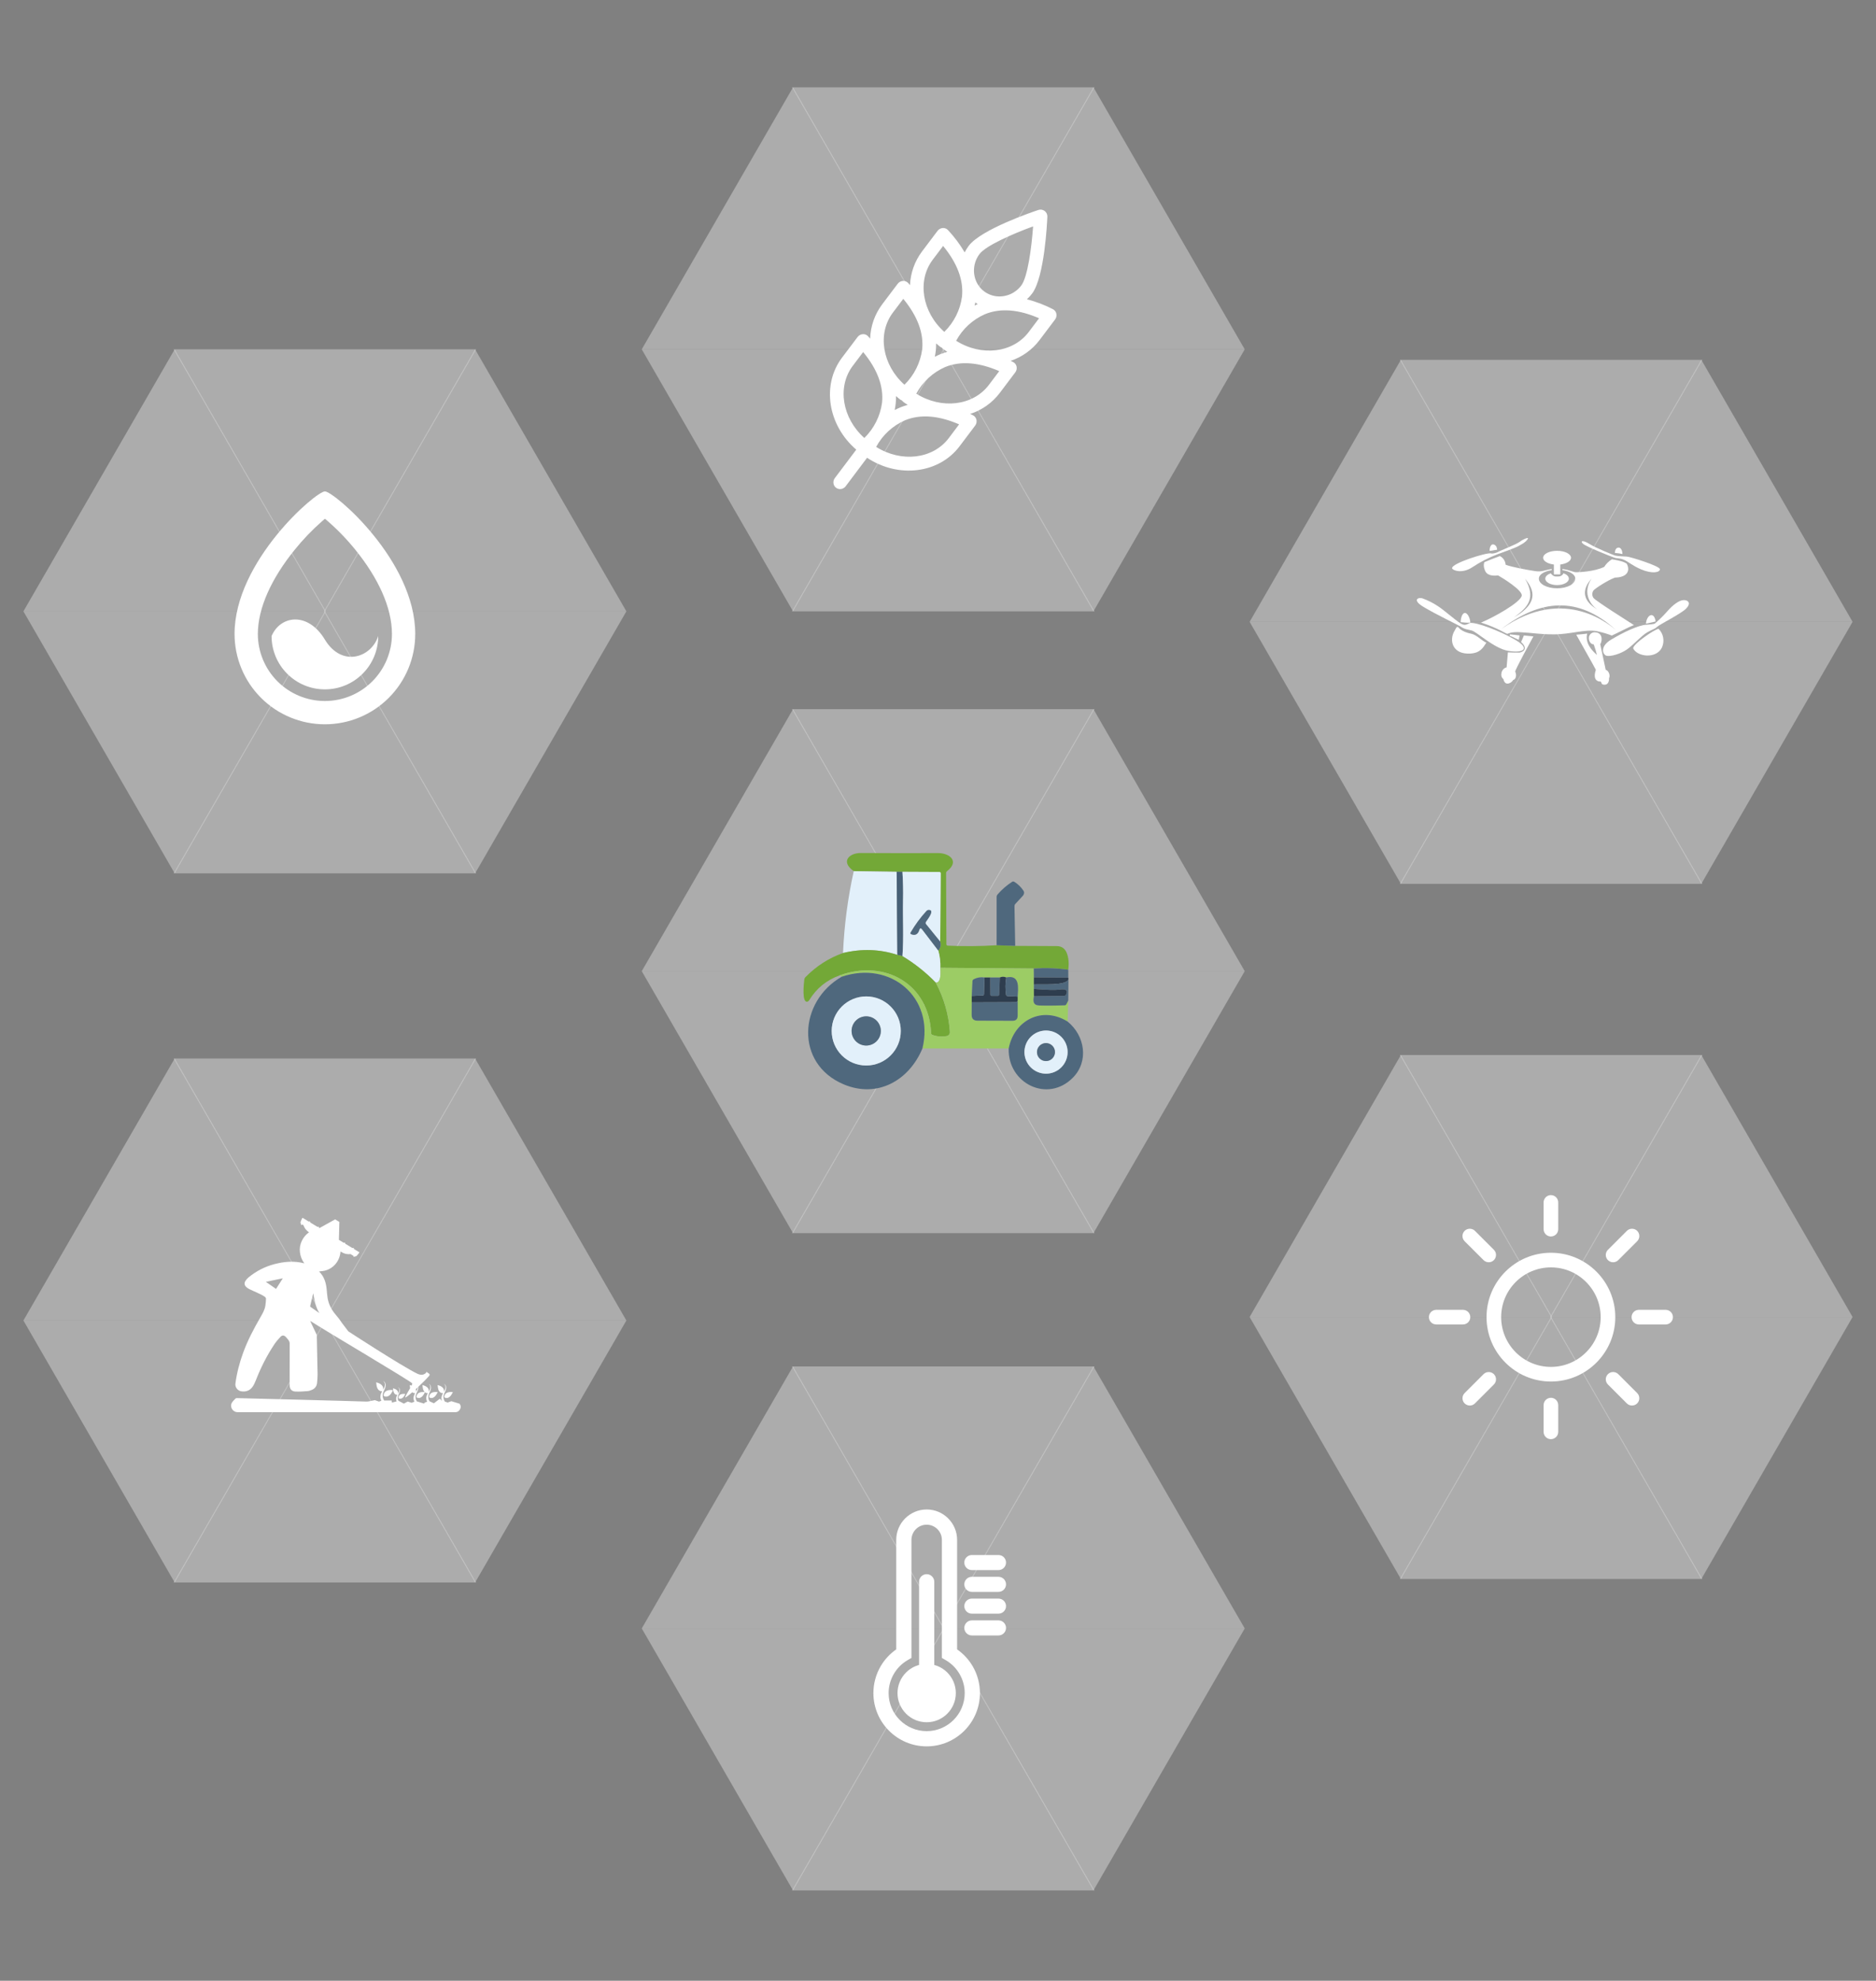 <svg width="537" height="567" viewBox="0 0 537 567" fill="none" xmlns="http://www.w3.org/2000/svg">
    <rect x="0" y="0" width="537" height="567" fill="#808080" stroke="none"/>
    <path d="M270 100L226.699 25L313.301 25L270 100Z" fill="#D9D9D9" fill-opacity="0.5" />
    <path d="M227 25L270.301 100H183.699L227 25Z" fill="#D9D9D9" fill-opacity="0.5" />
    <path d="M313 25L356.301 100H269.699L313 25Z" fill="#D9D9D9" fill-opacity="0.5" />
    <path d="M270 100L313.301 175H226.699L270 100Z" fill="#D9D9D9" fill-opacity="0.5" />
    <path d="M227 175L183.699 100L270.301 100L227 175Z" fill="#D9D9D9" fill-opacity="0.5" />
    <path d="M313 175L269.699 100L356.301 100L313 175Z" fill="#D9D9D9" fill-opacity="0.5" />
    <path
        d="M279.509 120.182C279.568 120.469 279.564 120.765 279.499 121.05C279.434 121.336 279.309 121.604 279.132 121.838L274.683 127.735C268.754 135.616 257.119 136.957 248.197 131.041L242.078 139.186C241.869 139.466 241.591 139.687 241.271 139.828C240.951 139.969 240.599 140.024 240.252 139.988C239.913 139.952 239.59 139.825 239.318 139.62C239.046 139.415 238.834 139.14 238.706 138.824C238.577 138.499 238.534 138.146 238.581 137.8C238.629 137.453 238.766 137.125 238.978 136.847L245.105 128.714C237.001 121.772 235.105 110.243 241.025 102.379L245.474 96.482C245.648 96.247 245.87 96.053 246.125 95.911C246.38 95.769 246.662 95.683 246.953 95.658C247.236 95.635 247.521 95.677 247.786 95.779C248.05 95.882 248.289 96.043 248.482 96.251C248.693 96.482 248.873 96.712 249.074 96.942C249.186 93.401 250.384 89.98 252.505 87.141L256.954 81.243C257.128 81.009 257.349 80.814 257.603 80.671C257.858 80.529 258.139 80.442 258.43 80.417C258.713 80.394 258.997 80.436 259.262 80.538C259.527 80.641 259.765 80.801 259.959 81.009C260.15 81.21 260.305 81.415 260.486 81.62C260.632 78.141 261.826 74.787 263.913 71.999L268.362 66.095C268.536 65.861 268.758 65.666 269.013 65.525C269.268 65.383 269.55 65.297 269.841 65.273C270.122 65.251 270.405 65.293 270.669 65.395C270.932 65.498 271.168 65.658 271.361 65.865C273.183 67.809 274.785 69.949 276.137 72.245C276.468 71.592 276.853 70.968 277.287 70.379C280.849 65.644 295.627 60.632 297.303 60.08C297.595 59.994 297.904 59.977 298.204 60.031C298.504 60.086 298.787 60.21 299.031 60.393C299.274 60.577 299.471 60.815 299.606 61.089C299.74 61.362 299.809 61.664 299.806 61.969C299.736 63.724 298.993 79.315 295.432 84.041C294.988 84.626 294.492 85.171 293.952 85.669C296.532 86.339 299.03 87.291 301.402 88.509C301.652 88.638 301.871 88.822 302.041 89.047C302.211 89.272 302.328 89.532 302.384 89.808C302.443 90.094 302.439 90.389 302.374 90.674C302.309 90.958 302.184 91.225 302.008 91.458L297.564 97.355C295.463 100.126 292.574 102.198 289.276 103.3C289.527 103.42 289.763 103.518 290.015 103.641C290.266 103.771 290.484 103.955 290.654 104.181C290.825 104.407 290.942 104.668 290.997 104.945C291.055 105.231 291.05 105.526 290.985 105.811C290.919 106.096 290.793 106.363 290.616 106.595L286.172 112.493C284.028 115.314 281.069 117.409 277.695 118.492C277.975 118.628 278.246 118.733 278.527 118.878C278.779 119.008 278.998 119.194 279.168 119.421C279.338 119.648 279.455 119.91 279.51 120.188L279.509 120.182ZM269.578 99.494C269.402 99.435 269.236 99.351 269.085 99.244C268.694 98.942 268.333 98.621 267.957 98.31C267.966 98.995 267.937 99.68 267.872 100.362C267.805 100.956 267.709 101.546 267.586 102.132C268.108 101.862 268.639 101.606 269.216 101.375C269.853 101.122 270.502 100.903 271.162 100.719C270.762 100.453 270.35 100.187 269.953 99.891C269.809 99.777 269.682 99.641 269.578 99.489L269.578 99.494ZM279.871 87.043C279.756 86.962 279.63 86.902 279.52 86.825C279.409 86.747 279.301 86.654 279.192 86.573C279.128 86.875 279.047 87.165 278.974 87.467L279.862 87.049L279.871 87.043ZM258.551 115.03C258.407 114.915 258.28 114.78 258.175 114.628C258 114.57 257.834 114.485 257.684 114.377C257.262 114.056 256.876 113.722 256.482 113.384C256.502 114.723 256.374 116.06 256.101 117.372C257.286 116.748 258.536 116.257 259.829 115.907C259.402 115.626 258.97 115.346 258.55 115.033L258.551 115.03ZM244.115 104.706C239.555 110.755 241.089 119.735 247.415 125.373C250.18 122.668 251.963 119.118 252.482 115.286C252.968 110.589 251.153 105.714 247.079 100.778L244.122 104.701L244.115 104.706ZM255.602 89.466C251.037 95.516 252.573 104.5 258.897 110.134C261.661 107.432 263.444 103.885 263.964 100.055C264.455 95.359 262.635 90.484 258.562 85.543L255.602 89.466ZM269.963 70.405L267.005 74.327C262.439 80.382 263.979 89.361 270.304 95.004C273.07 92.298 274.854 88.747 275.372 84.912C275.852 80.226 274.037 75.35 269.963 70.405H269.963ZM295.728 64.801C289.885 66.933 282.199 70.318 280.398 72.707C279.581 73.777 279.055 75.04 278.87 76.374C278.686 77.707 278.849 79.066 279.344 80.317C279.835 81.541 280.651 82.607 281.704 83.401C282.757 84.195 284.007 84.686 285.318 84.822C286.658 84.953 288.01 84.736 289.241 84.191C290.473 83.646 291.542 82.792 292.346 81.712C294.153 79.319 295.281 70.997 295.722 64.796L295.728 64.801ZM297.433 91.102C291.544 88.544 286.347 88.147 281.958 89.933C278.43 91.478 275.52 94.159 273.691 97.548C280.859 102.077 289.918 101.079 294.478 95.025L297.438 91.093L297.433 91.102ZM286.036 106.241C280.138 103.678 274.94 103.281 270.551 105.067C267.021 106.615 264.111 109.299 262.283 112.692C269.456 117.217 278.512 116.218 283.076 110.163L286.036 106.231V106.241ZM274.544 121.476C268.654 118.917 263.457 118.516 259.068 120.302C255.537 121.849 252.625 124.533 250.797 127.926C257.97 132.457 267.024 131.458 271.589 125.404L274.548 121.472L274.544 121.476Z"
        fill="white" />
    <path d="M270 278L226.699 203H313.301L270 278Z" fill="#D9D9D9" fill-opacity="0.5" />
    <path d="M227 203L270.301 278H183.699L227 203Z" fill="#D9D9D9" fill-opacity="0.5" />
    <path d="M313 203L356.301 278H269.699L313 203Z" fill="#D9D9D9" fill-opacity="0.5" />
    <path d="M270 278L313.301 353H226.699L270 278Z" fill="#D9D9D9" fill-opacity="0.5" />
    <path d="M227 353L183.699 278H270.301L227 353Z" fill="#D9D9D9" fill-opacity="0.5" />
    <path d="M313 353L269.699 278H356.301L313 353Z" fill="#D9D9D9" fill-opacity="0.5" />
    <path d="M444 377L400.699 302H487.301L444 377Z" fill="#D9D9D9" fill-opacity="0.5" />
    <path d="M401 302L444.301 377H357.699L401 302Z" fill="#D9D9D9" fill-opacity="0.5" />
    <path d="M487 302L530.301 377H443.699L487 302Z" fill="#D9D9D9" fill-opacity="0.5" />
    <path d="M444 377L487.301 452H400.699L444 377Z" fill="#D9D9D9" fill-opacity="0.5" />
    <path d="M401 452L357.699 377H444.301L401 452Z" fill="#D9D9D9" fill-opacity="0.5" />
    <path d="M487 452L443.699 377H530.301L487 452Z" fill="#D9D9D9" fill-opacity="0.5" />
    <path d="M270 466.151L226.699 391.151H313.301L270 466.151Z" fill="#D9D9D9" fill-opacity="0.5" />
    <path d="M227 391.151L270.301 466.151H183.699L227 391.151Z" fill="#D9D9D9" fill-opacity="0.5" />
    <path d="M313 391.151L356.301 466.151H269.699L313 391.151Z" fill="#D9D9D9" fill-opacity="0.5" />
    <path d="M270 466.151L313.301 541.151H226.699L270 466.151Z" fill="#D9D9D9" fill-opacity="0.5" />
    <path d="M227 541.151L183.699 466.151H270.301L227 541.151Z" fill="#D9D9D9" fill-opacity="0.5" />
    <path d="M313 541.151L269.699 466.151H356.301L313 541.151Z" fill="#D9D9D9" fill-opacity="0.5" />
    <path d="M93 378L49.699 303H136.301L93 378Z" fill="#D9D9D9" fill-opacity="0.5" />
    <path d="M50 303L93.301 378H6.699L50 303Z" fill="#D9D9D9" fill-opacity="0.5" />
    <path d="M136 303L179.301 378H92.699L136 303Z" fill="#D9D9D9" fill-opacity="0.5" />
    <path d="M93 378L136.301 453H49.699L93 378Z" fill="#D9D9D9" fill-opacity="0.5" />
    <path d="M50 453L6.699 378H93.301L50 453Z" fill="#D9D9D9" fill-opacity="0.5" />
    <path d="M136 453L92.699 378H179.301L136 453Z" fill="#D9D9D9" fill-opacity="0.5" />
    <path d="M444 178L400.699 103L487.301 103L444 178Z" fill="#D9D9D9" fill-opacity="0.5" />
    <path d="M401 103L444.301 178H357.699L401 103Z" fill="#D9D9D9" fill-opacity="0.5" />
    <path d="M487 103L530.301 178H443.699L487 103Z" fill="#D9D9D9" fill-opacity="0.5" />
    <path d="M444 178L487.301 253H400.699L444 178Z" fill="#D9D9D9" fill-opacity="0.5" />
    <path d="M401 253L357.699 178H444.301L401 253Z" fill="#D9D9D9" fill-opacity="0.5" />
    <path d="M487 253L443.699 178H530.301L487 253Z" fill="#D9D9D9" fill-opacity="0.5" />
    <path d="M93 175L49.699 100L136.301 100L93 175Z" fill="#D9D9D9" fill-opacity="0.5" />
    <path d="M50 100L93.301 175H6.699L50 100Z" fill="#D9D9D9" fill-opacity="0.5" />
    <path d="M136 100L179.301 175H92.699L136 100Z" fill="#D9D9D9" fill-opacity="0.5" />
    <path d="M93 175L136.301 250H49.699L93 175Z" fill="#D9D9D9" fill-opacity="0.5" />
    <path d="M50 250L6.699 175H93.301L50 250Z" fill="#D9D9D9" fill-opacity="0.5" />
    <path d="M136 250L92.699 175H179.301L136 250Z" fill="#D9D9D9" fill-opacity="0.5" />
    <path
        d="M443.945 358.609C433.781 358.609 425.516 366.875 425.516 377.039C425.516 387.203 433.781 395.469 443.945 395.469C454.109 395.469 462.375 387.203 462.375 377.039C462.375 366.875 454.109 358.609 443.945 358.609ZM443.945 391.281C436.094 391.281 429.703 384.891 429.703 377.039C429.703 369.187 436.094 362.797 443.945 362.797C451.797 362.797 458.188 369.187 458.188 377.039C458.188 384.891 451.805 391.281 443.945 391.281ZM443.945 353.953C445.102 353.953 446.039 353.016 446.039 351.859V344.203C446.039 343.047 445.102 342.109 443.945 342.109C442.789 342.109 441.852 343.047 441.852 344.203V351.859C441.859 353.016 442.789 353.953 443.945 353.953ZM424.664 360.719C425.07 361.125 425.609 361.328 426.141 361.328C426.68 361.328 427.211 361.125 427.617 360.719C428.438 359.898 428.438 358.578 427.617 357.758L422.203 352.344C422.009 352.149 421.778 351.994 421.524 351.888C421.27 351.783 420.998 351.729 420.723 351.729C420.448 351.729 420.175 351.783 419.921 351.888C419.667 351.994 419.436 352.149 419.242 352.344C419.047 352.538 418.892 352.769 418.787 353.023C418.681 353.277 418.627 353.549 418.627 353.824C418.627 354.099 418.681 354.372 418.787 354.626C418.892 354.88 419.047 355.111 419.242 355.305L424.664 360.719ZM420.867 377.039C420.867 375.883 419.93 374.945 418.773 374.945H411.117C409.961 374.945 409.023 375.883 409.023 377.039C409.023 378.195 409.961 379.133 411.117 379.133H418.773C419.93 379.133 420.867 378.195 420.867 377.039ZM424.664 393.359L419.25 398.773C419.055 398.968 418.9 399.198 418.795 399.452C418.689 399.706 418.635 399.979 418.635 400.254C418.635 400.529 418.689 400.801 418.795 401.056C418.9 401.31 419.055 401.54 419.25 401.734C419.656 402.141 420.195 402.344 420.727 402.344C421.266 402.344 421.797 402.141 422.203 401.734L427.617 396.32C428.438 395.5 428.438 394.18 427.617 393.359C426.805 392.547 425.484 392.547 424.664 393.359ZM443.945 400.125C442.789 400.125 441.852 401.062 441.852 402.219V409.875C441.852 411.031 442.789 411.969 443.945 411.969C445.102 411.969 446.039 411.031 446.039 409.875V402.219C446.039 401.062 445.102 400.125 443.945 400.125ZM463.227 393.359C463.032 393.164 462.802 393.01 462.548 392.904C462.294 392.798 462.021 392.744 461.746 392.744C461.471 392.744 461.199 392.798 460.945 392.904C460.69 393.01 460.46 393.164 460.266 393.359C460.071 393.553 459.916 393.784 459.81 394.038C459.705 394.292 459.65 394.565 459.65 394.84C459.65 395.115 459.705 395.387 459.81 395.641C459.916 395.896 460.071 396.126 460.266 396.32L465.68 401.734C466.086 402.141 466.625 402.344 467.156 402.344C467.695 402.344 468.227 402.141 468.633 401.734C469.453 400.914 469.453 399.594 468.633 398.773L463.227 393.359ZM476.781 374.945H469.125C467.969 374.945 467.031 375.883 467.031 377.039C467.031 378.195 467.969 379.133 469.125 379.133H476.781C477.938 379.133 478.875 378.195 478.875 377.039C478.875 375.883 477.938 374.945 476.781 374.945ZM461.75 361.328C462.289 361.328 462.82 361.125 463.227 360.719L468.641 355.305C469.461 354.484 469.461 353.164 468.641 352.344C468.447 352.149 468.216 351.994 467.962 351.888C467.708 351.783 467.435 351.729 467.16 351.729C466.885 351.729 466.613 351.783 466.359 351.888C466.105 351.994 465.874 352.149 465.68 352.344L460.266 357.758C460.071 357.952 459.916 358.183 459.81 358.437C459.705 358.691 459.65 358.963 459.65 359.238C459.65 359.513 459.705 359.786 459.81 360.04C459.916 360.294 460.071 360.525 460.266 360.719C460.68 361.125 461.211 361.328 461.75 361.328Z"
        fill="white" />
    <path
        d="M265.256 499.905C256.849 499.905 250.009 493.066 250.009 484.658C250.009 481.934 250.736 479.26 252.113 476.925C253.23 475.031 254.747 473.398 256.544 472.145V440.809C256.544 436.004 260.453 432.095 265.257 432.095C270.062 432.095 273.969 436.003 273.969 440.808V472.144C275.766 473.398 277.283 475.031 278.399 476.925C279.776 479.26 280.503 481.934 280.503 484.658C280.504 493.065 273.664 499.905 265.256 499.905ZM265.256 436.452C262.854 436.452 260.9 438.406 260.9 440.808V474.593L259.813 475.222C256.453 477.166 254.365 480.781 254.365 484.657C254.365 490.662 259.251 495.548 265.256 495.548C271.262 495.548 276.148 490.662 276.148 484.657C276.148 480.781 274.06 477.166 270.7 475.222L269.613 474.593V440.808C269.613 438.405 267.659 436.452 265.256 436.452Z"
        fill="white" />
    <path
        d="M259.088 484.657C259.088 486.293 259.738 487.862 260.895 489.018C262.052 490.175 263.62 490.825 265.256 490.825C266.892 490.825 268.461 490.175 269.618 489.018C270.774 487.862 271.424 486.293 271.424 484.657C271.424 483.021 270.774 481.452 269.618 480.296C268.461 479.139 266.892 478.489 265.256 478.489C263.62 478.489 262.052 479.139 260.895 480.296C259.738 481.452 259.088 483.021 259.088 484.657Z"
        fill="white" />
    <path
        d="M265.256 493.003C260.654 493.003 256.91 489.259 256.91 484.657C256.91 480.055 260.654 476.311 265.256 476.311C269.859 476.311 273.602 480.055 273.602 484.657C273.602 489.259 269.858 493.003 265.256 493.003ZM265.256 480.668C263.056 480.668 261.266 482.458 261.266 484.658C261.266 486.858 263.056 488.648 265.256 488.648C267.456 488.648 269.246 486.858 269.246 484.658C269.245 482.458 267.455 480.668 265.256 480.668Z"
        fill="white" />
    <path
        d="M265.256 486.836C264.053 486.836 263.078 485.861 263.078 484.658V452.795C263.078 451.592 264.053 450.617 265.256 450.617C266.459 450.617 267.434 451.592 267.434 452.795V484.657C267.434 485.86 266.459 486.836 265.256 486.836ZM285.813 449.447H278.189C276.998 449.447 276.031 448.48 276.031 447.289C276.031 446.098 276.998 445.131 278.189 445.131H285.813C287.005 445.131 287.971 446.098 287.971 447.289C287.971 448.48 287.005 449.447 285.813 449.447ZM285.813 455.684H278.189C276.998 455.684 276.031 454.718 276.031 453.527C276.031 452.335 276.998 451.369 278.189 451.369H285.813C287.005 451.369 287.971 452.335 287.971 453.527C287.971 454.718 287.005 455.684 285.813 455.684ZM285.813 461.921H278.189C276.998 461.921 276.031 460.955 276.031 459.763C276.031 458.572 276.998 457.605 278.189 457.605H285.813C287.005 457.605 287.971 458.572 287.971 459.763C287.971 460.955 287.005 461.921 285.813 461.921ZM285.813 468.158H278.189C276.998 468.158 276.031 467.191 276.031 466C276.031 464.809 276.998 463.842 278.189 463.842H285.813C287.005 463.842 287.971 464.809 287.971 466C287.971 467.191 287.005 468.158 285.813 468.158Z"
        fill="white" />
    <path
        d="M131.574 401.832L129.2 401.1L128.106 401.503C128.091 401.494 128.081 401.48 128.065 401.472C127.881 401.364 127.681 401.306 127.473 401.275C127.408 401.266 127.365 401.239 127.328 401.184C126.954 400.625 126.853 400.02 127.006 399.367C127.082 399.048 127.226 398.757 127.367 398.464C127.575 398.034 127.735 397.59 127.71 397.101C127.697 396.855 127.621 396.631 127.467 396.437C127.358 396.299 127.178 396.167 127.074 396.148C127.475 396.433 127.593 396.871 127.516 397.324C127.451 397.705 127.287 398.046 127.091 398.374C127.087 398.382 127.079 398.386 127.067 398.397C127.161 397.846 126.969 397.467 126.673 397.177C126.481 396.988 126.258 396.837 126.011 396.733C125.776 396.633 125.531 396.556 125.291 396.468C125.291 396.551 125.291 396.634 125.291 396.716C125.308 396.862 125.32 397.007 125.342 397.151C125.4 397.558 125.499 397.952 125.746 398.292C125.998 398.637 126.337 398.812 126.769 398.791C126.783 398.791 126.796 398.791 126.824 398.791C126.383 399.514 126.214 400.253 126.515 401.014L125.9 400.4L124.2 401.7L123.741 401.486C123.734 401.482 123.73 401.476 123.723 401.472C123.646 401.426 123.564 401.394 123.481 401.364L122.943 401.113C122.607 400.574 122.518 399.992 122.664 399.367C122.74 399.048 122.884 398.757 123.025 398.464C123.233 398.034 123.393 397.59 123.368 397.101C123.355 396.855 123.279 396.631 123.125 396.437C123.016 396.299 122.836 396.167 122.732 396.148C123.133 396.433 123.251 396.871 123.174 397.324C123.109 397.705 122.945 398.046 122.749 398.374C122.745 398.382 122.737 398.386 122.725 398.397C122.819 397.846 122.627 397.467 122.331 397.177C122.139 396.988 121.916 396.837 121.669 396.733C121.434 396.633 121.189 396.556 120.949 396.468C120.949 396.551 120.949 396.634 120.949 396.716C120.966 396.862 120.978 397.007 121 397.151C121.058 397.558 121.157 397.952 121.404 398.292C121.463 398.372 121.527 398.441 121.596 398.503C121.241 398.451 120.886 398.448 120.532 398.507C120.212 398.561 119.911 398.666 119.663 398.884C119.359 399.148 119.236 399.495 119.211 399.888C119.206 399.966 119.231 400.003 119.293 400.037C119.706 400.26 120.113 400.24 120.511 400.003C120.792 399.836 121.014 399.604 121.188 399.331C121.352 399.076 121.493 398.805 121.643 398.54C121.859 398.716 122.119 398.805 122.427 398.791C122.441 398.79 122.454 398.791 122.482 398.791C121.997 399.586 121.834 400.402 122.273 401.244C122.075 401.316 121.878 401.377 121.691 401.46C121.551 401.523 121.436 401.626 121.397 401.788C121.405 401.788 121.413 401.788 121.421 401.788L121.4 401.8L119.5 401.2L119.403 401.24C119.383 401.226 119.364 401.209 119.347 401.184C118.973 400.625 118.873 400.02 119.025 399.367C119.101 399.048 119.245 398.757 119.387 398.464C119.595 398.034 119.754 397.59 119.729 397.101C119.727 397.067 119.721 397.035 119.717 397.002C120.865 395.932 122.029 394.778 122.8 393.9C123.475 393.131 122.082 393.067 122.2 392.6C122.206 392.576 121.497 394.226 119.4 393.2C114.743 390.923 99.7 381.1 99.7 381.1L97.721 378.487C97.263 377.75 96.709 377.064 96.142 376.404C94.934 374.996 94.08 373.422 93.777 371.583C93.64 370.746 93.588 369.896 93.504 369.051C93.316 367.145 92.775 365.391 91.361 364.006C91.348 363.993 91.353 363.961 91.353 363.956C91.917 363.878 92.494 363.854 93.042 363.714C95.587 363.065 97.303 360.825 97.472 358.241C97.553 358.291 97.638 358.342 97.716 358.39C98.672 358.969 99.553 359.101 100.333 358.983L101.121 359.461C101.127 359.459 101.131 359.456 101.136 359.455L101.218 359.768L102 359.592C102.571 359.008 102.89 358.483 102.89 358.483L101.319 357.53L101.231 357.199L100.898 357.274L98.815 356.011L98.728 355.681L98.396 355.756L97.009 354.915L97.144 349.784L95.936 349.051L91.447 351.54L91.311 351.458L91.225 351.128L90.892 351.204L88.812 349.941L88.725 349.612L88.393 349.687L86.581 348.587C86.581 348.587 86.263 349.114 86.008 349.891L86.21 350.66L86.76 350.536C86.765 350.61 86.769 350.683 86.778 350.757L86.921 350.844C87.156 351.534 87.628 352.201 88.452 352.756C86.677 353.997 85.565 356.242 85.853 358.47C85.999 359.609 86.386 360.642 87.109 361.64C84.149 360.857 81.319 361.139 78.501 361.879C75.767 362.597 73.323 363.879 71.142 365.663C70.805 365.94 70.504 366.288 70.266 366.654C69.845 367.301 69.948 367.936 70.524 368.447C70.775 368.67 71.061 368.87 71.363 369.015C72.375 369.499 73.406 369.944 74.42 370.424C74.878 370.642 75.331 370.881 75.75 371.165C75.934 371.29 76.143 371.553 76.141 371.75C76.131 372.412 76.058 373.075 75.961 373.73C75.772 375 75.117 376.076 74.491 377.164C72.635 380.392 70.898 383.679 69.616 387.187C68.564 390.065 67.79 393.014 67.387 396.054C67.244 397.135 68.052 398.14 69.132 398.284C70.398 398.451 71.483 398.075 72.245 397.045C72.641 396.509 72.935 395.878 73.178 395.253C74.618 391.554 76.382 388.022 78.595 384.725C79.087 383.992 79.684 383.321 80.289 382.674C80.754 382.177 81.28 382.195 81.775 382.667C82.075 382.952 82.314 383.302 82.581 383.622C82.843 383.938 82.924 384.295 82.922 384.708C82.908 388.616 82.912 392.523 82.905 396.43C82.903 397.562 83.418 398.273 84.537 398.336C85.69 398.4 86.855 398.297 88.011 398.216C88.418 398.188 88.83 398.045 89.213 397.889C90.137 397.513 90.68 396.817 90.766 395.811C90.834 395.018 90.919 394.22 90.907 393.426C90.852 389.728 90.767 386.031 90.684 382.334C90.681 382.172 90.624 382.001 90.554 381.852C90.019 380.72 89.473 379.592 88.933 378.461C88.888 378.37 88.855 378.272 88.795 378.126C88.897 378.18 88.934 378.196 88.966 378.217C92.386 380.482 117.577 395.34 118 396C118.049 396.077 117.958 396.318 117.795 396.643C117.634 396.584 117.471 396.527 117.309 396.468C117.309 396.551 117.309 396.634 117.309 396.716C117.327 396.862 117.339 397.007 117.361 397.151C117.371 397.224 117.385 397.296 117.399 397.368C116.799 398.413 115.98 399.709 116 400C116.013 400.18 116.87 399.528 118.007 398.543C118.223 398.717 118.481 398.805 118.788 398.791C118.801 398.79 118.815 398.791 118.843 398.791C118.358 399.586 118.195 400.402 118.634 401.244C118.436 401.316 118.239 401.377 118.051 401.46C117.989 401.488 117.934 401.525 117.886 401.57L116.7 401.2L115.6 401.8L114.1 401L114.059 401.011C113.847 400.611 113.79 400.184 113.897 399.727C113.958 399.469 114.074 399.234 114.189 398.998C114.357 398.651 114.486 398.292 114.465 397.897C114.455 397.699 114.394 397.518 114.269 397.361C114.181 397.25 114.037 397.144 113.952 397.128C114.276 397.358 114.371 397.712 114.309 398.078C114.257 398.386 114.125 398.66 113.967 398.925C113.963 398.932 113.956 398.935 113.946 398.944C114.022 398.499 113.867 398.193 113.628 397.959C113.473 397.806 113.293 397.684 113.093 397.6C112.904 397.52 112.707 397.457 112.513 397.387C112.513 397.454 112.513 397.52 112.513 397.587C112.526 397.704 112.537 397.822 112.554 397.938C112.601 398.266 112.681 398.585 112.88 398.859C113.083 399.137 113.357 399.278 113.706 399.262C113.716 399.262 113.727 399.262 113.75 399.262C113.376 399.874 113.244 400.502 113.54 401.148L112.2 401.5L112.1 400.9H110.1L110.006 400.943C109.991 400.929 109.975 400.918 109.962 400.898C109.549 400.28 109.437 399.61 109.607 398.889C109.69 398.535 109.849 398.214 110.006 397.89C110.236 397.414 110.413 396.922 110.385 396.381C110.371 396.109 110.287 395.861 110.116 395.646C109.995 395.493 109.797 395.348 109.681 395.326C110.125 395.642 110.256 396.126 110.171 396.628C110.099 397.05 109.917 397.427 109.7 397.79C109.695 397.798 109.686 397.803 109.673 397.815C109.777 397.206 109.564 396.786 109.237 396.465C109.023 396.256 108.777 396.089 108.503 395.973C108.244 395.863 107.973 395.777 107.707 395.681C107.707 395.772 107.707 395.864 107.707 395.956C107.726 396.116 107.74 396.277 107.764 396.436C107.829 396.886 107.938 397.323 108.211 397.698C108.49 398.08 108.865 398.274 109.343 398.251C109.358 398.25 109.373 398.251 109.404 398.251C108.867 399.132 108.686 400.034 109.172 400.966C108.953 401.046 108.735 401.113 108.528 401.205C108.517 401.21 108.507 401.217 108.497 401.222L107.3 400.8L105.555 401.154C105.261 401.206 104.957 401.212 104.657 401.203C102.528 401.145 100.399 401.074 98.269 401.015C94.089 400.9 89.908 400.787 85.727 400.676C79.77 400.519 73.812 400.364 67.855 400.215C67.71 400.212 67.516 400.243 67.425 400.336C67.055 400.718 66.645 401.088 66.379 401.538C65.685 402.715 66.616 404.239 67.989 404.239C88.771 404.239 109.554 404.239 130.336 404.239C130.975 404.239 131.478 403.896 131.725 403.294C131.767 403.188 131.813 403.084 131.857 402.978C131.857 402.795 131.857 402.612 131.857 402.429L131.574 401.832ZM79.015 368.957C78.059 368.293 77.118 367.64 76.1 366.933C77.749 366.59 79.296 366.267 80.958 365.921C80.275 366.988 79.659 367.95 79.015 368.957ZM88.867 374.098C88.812 374.059 88.772 373.938 88.787 373.87C89.072 372.641 89.367 371.414 89.659 370.187C90.016 372.167 90.308 374.13 91.417 375.873C90.566 375.283 89.713 374.695 88.867 374.098ZM119.555 397.153C119.552 397.21 119.546 397.267 119.536 397.324C119.471 397.706 119.307 398.046 119.111 398.374C119.107 398.382 119.098 398.386 119.086 398.397C119.137 398.102 119.103 397.856 119.017 397.647C119.194 397.486 119.374 397.321 119.555 397.153ZM127.288 401.788C127.303 401.788 127.318 401.788 127.333 401.788L127.3 401.8L127.288 401.788Z"
        fill="white" />
    <path
        d="M109.901 399.629C110.358 399.876 110.808 399.854 111.249 399.592C111.559 399.407 111.805 399.15 111.998 398.849C112.183 398.56 112.342 398.254 112.512 397.955C112.512 397.948 112.512 397.942 112.512 397.936C112.494 397.935 112.475 397.936 112.457 397.933C112.062 397.874 111.666 397.871 111.271 397.937C110.917 397.996 110.585 398.113 110.31 398.353C109.974 398.646 109.837 399.03 109.809 399.465C109.804 399.55 109.832 399.592 109.901 399.629Z"
        fill="white" />
    <path
        d="M114.112 400.267C114.446 400.447 114.774 400.432 115.096 400.24C115.322 400.105 115.502 399.918 115.642 399.698C115.777 399.488 115.893 399.264 116.017 399.046C116.017 399.041 116.017 399.037 116.017 399.032C116.004 399.032 115.99 399.032 115.977 399.03C115.688 398.988 115.4 398.985 115.112 399.033C114.853 399.076 114.611 399.162 114.411 399.337C114.165 399.55 114.066 399.831 114.045 400.148C114.042 400.21 114.062 400.24 114.112 400.267Z"
        fill="white" />
    <path
        d="M122.848 399.888C122.843 399.966 122.868 400.003 122.93 400.037C123.343 400.26 123.75 400.24 124.149 400.003C124.429 399.836 124.651 399.604 124.825 399.331C124.993 399.07 125.136 398.793 125.29 398.523C125.29 398.517 125.29 398.512 125.29 398.506C125.273 398.506 125.257 398.506 125.24 398.503C124.883 398.45 124.525 398.447 124.169 398.507C123.849 398.561 123.548 398.666 123.3 398.883C122.996 399.148 122.873 399.495 122.848 399.888Z"
        fill="white" />
    <path
        d="M127.19 399.888C127.185 399.966 127.21 400.003 127.272 400.037C127.686 400.26 128.092 400.24 128.491 400.003C128.772 399.836 128.994 399.604 129.167 399.331C129.335 399.07 129.478 398.793 129.632 398.523C129.632 398.517 129.632 398.512 129.632 398.506C129.616 398.506 129.599 398.506 129.582 398.503C129.225 398.45 128.868 398.447 128.511 398.507C128.191 398.561 127.89 398.666 127.642 398.883C127.338 399.148 127.215 399.495 127.19 399.888Z"
        fill="white" />
    <path
        d="M93 140.667C95.567 140.667 118.86 160.42 118.86 181.473C118.86 188.332 116.136 194.909 111.286 199.759C106.436 204.609 99.859 207.333 93 207.333C86.142 207.333 79.564 204.609 74.714 199.759C69.865 194.909 67.14 188.332 67.14 181.473C67.14 160.657 90.43 140.667 93 140.667ZM93.017 148.5L92.74 148.73L92.234 149.16C89.352 151.69 86.694 154.465 84.29 157.453C77.734 165.567 73.807 174.043 73.807 181.473C73.807 186.564 75.829 191.446 79.428 195.045C83.028 198.645 87.91 200.667 93 200.667C98.091 200.667 102.972 198.645 106.572 195.045C110.171 191.446 112.193 186.564 112.193 181.473C112.193 173.94 108.273 165.453 101.717 157.373C99.179 154.234 96.356 151.336 93.284 148.717L93.017 148.5ZM93 183.097C97.86 191.157 106.323 188.223 108.263 182.07C108.266 184.075 107.873 186.061 107.106 187.913C106.339 189.765 105.213 191.448 103.793 192.863C102.378 194.283 100.695 195.409 98.843 196.176C96.991 196.943 95.005 197.336 93 197.333C90.995 197.336 89.01 196.943 87.157 196.176C85.305 195.409 83.623 194.283 82.207 192.863C80.788 191.447 79.663 189.765 78.896 187.912C78.13 186.06 77.737 184.075 77.74 182.07C80.273 176.13 88.14 175.037 93 183.097Z"
        fill="white" />
    <path
        d="M457.054 180.673C458.526 180.98 459.968 181.379 461.378 181.931C463.219 181.103 465.795 179.692 467.696 178.925C465.764 177.668 456.87 172.087 456.134 171.167C455.91 170.854 455.789 170.478 455.789 170.093C455.789 169.708 455.91 169.333 456.134 169.02C456.533 168.499 460.06 166.168 462.268 165.34C465.764 165.278 466.745 163.408 465.641 161.353C464.783 160.74 463.372 160.433 461.409 160.096C460.52 160.648 459.753 161.384 459.201 162.273C456.38 163.653 451.872 163.806 451.228 163.806C450.369 163.837 449.418 163.162 447.241 162.886V163.193C449.357 163.53 450.921 164.42 450.921 165.646C450.921 167.18 448.59 168.407 445.707 168.407C442.825 168.407 440.494 167.18 440.494 165.646C440.494 164.42 442.058 163.53 444.174 163.193V162.886C442.15 163.193 441.353 163.745 439.574 163.5C437.397 163.193 432.735 162.334 430.987 161.66C430.895 160.586 430.282 159.636 429.331 159.176C428.626 159.421 425.743 160.556 424.884 160.924C424.639 161.598 424.67 162.457 425.16 163.5C425.866 164.972 427.89 164.818 428.84 164.726C429.883 165.309 435.955 168.989 435.587 170.553C435.158 172.485 427.614 176.717 423.934 178.22C428.81 179.753 431.263 181.563 431.508 181.44C432.704 180.888 434.084 180.919 435.281 180.98C438.838 181.164 440.709 181.593 444.787 181.593C449.51 181.593 453.712 180.06 457.054 180.673ZM455.552 165.646C452.638 170.124 455.766 173.589 457.361 174.54C450.89 170.799 454.754 166.628 455.552 165.646ZM436.538 165.646C438.255 167.854 441.537 172.025 433.44 176.687C437.489 173.743 439.697 171.167 436.538 165.646ZM429.76 180.06C440.923 171.504 451.718 170.492 462.574 180.367C461.47 179.539 448.13 167.057 429.76 180.06Z"
        fill="white" />
    <path
        d="M443.868 164.113C442.948 164.45 442.334 165.002 442.334 165.646C442.334 166.658 443.837 167.486 445.708 167.486C447.578 167.486 449.081 166.658 449.081 165.646C449.081 165.002 448.468 164.42 447.548 164.113C447.088 164.972 446.382 165.033 445.708 165.033C445.033 165.033 444.634 165.002 443.868 164.113ZM467.481 185.58C468.616 188.064 474.198 188.708 475.762 185.274C476.528 183.464 476.16 181.379 474.75 179.999C473.584 180.152 467.481 184.323 467.481 185.58ZM463.341 156.753C462.605 156.753 462.268 157.428 462.268 158.286C463.004 158.317 463.709 158.44 464.415 158.593C464.415 157.734 464.047 156.753 463.341 156.753ZM471.162 178.527C472.266 178.281 472.94 178.159 473.922 177.913C473.83 177.177 473.492 176.073 472.695 176.073C471.867 176.073 471.162 177.484 471.162 178.527ZM418.107 178.097C418.812 178.128 419.763 178.343 420.867 178.22C420.867 177.177 420.162 175.46 419.334 175.46C418.536 175.46 418.107 177.055 418.107 178.097ZM428.534 157.366C428.534 156.477 427.982 155.833 427.338 155.833C426.724 155.833 426.387 156.784 426.387 157.673C426.939 157.704 427.675 157.458 428.534 157.366Z"
        fill="white" />
    <path
        d="M444.788 161.598V164.42H446.628V161.598C448.376 161.384 449.695 160.617 449.695 159.666C449.695 158.562 447.916 157.673 445.708 157.673C443.5 157.673 441.721 158.562 441.721 159.666C441.721 160.617 443.04 161.384 444.788 161.598ZM453.16 155.68C454.172 156.538 460.888 159.206 462.023 159.605C463.035 159.973 463.464 159.666 464.783 160.218C466.102 160.77 467.144 161.844 469.659 162.948C472.941 164.358 475.149 163.868 475.149 162.948C475.149 162.028 466.623 159.36 465.672 159.329C464.722 159.298 462.82 159.176 462.299 159.022C461.778 158.869 456.84 156.876 454.969 155.71C453.099 154.514 452.179 154.821 453.16 155.68H453.16ZM481.987 171.78C480.607 171.78 478.767 173.283 477.387 174.847C476.341 176.047 475.214 177.174 474.014 178.22C473.646 178.557 473.707 178.68 471.254 178.833C468.8 178.987 464.446 181.133 461.134 183.127C457.821 185.12 458.803 187.482 459.907 187.727C461.011 187.972 463.832 187.236 465.734 185.887C467.635 184.538 469.874 181.931 471.561 180.98C473.217 180.029 473.615 180.121 474.321 179.447C475.026 178.772 481.098 175.736 482.601 174.264C484.103 172.761 483.368 171.78 481.987 171.78ZM421.511 162.334C423.75 160.862 426.111 159.636 428.595 158.685C429.638 158.286 433.656 156.906 434.76 156.262C435.864 155.618 436.477 155.373 437.213 154.453C437.949 153.533 436.17 154.238 435.066 155.066C433.962 155.894 429.761 157.458 428.595 158.102C428.534 158.133 427.43 158.593 426.755 158.409C425.559 158.102 415.439 161.261 415.654 162.672C415.746 163.224 418.445 164.389 421.511 162.334H421.511ZM421.297 180.49C422.799 180.919 427.706 185.642 431.754 186.316C435.772 186.991 438.286 185.856 433.901 183.25C429.515 180.643 422.431 177.975 420.683 178.343C419.487 179.017 419.027 179.048 417.923 178.343C416.298 177.3 413.354 174.632 411.483 173.436C410.134 172.547 408.692 171.841 407.19 171.289C406.024 170.891 404.062 171.688 407.496 173.743C410.839 175.767 417.463 178.956 417.954 179.263C419.426 180.275 420.162 180.152 421.297 180.489L421.297 180.49Z"
        fill="white" />
    <path
        d="M459.631 191.744C459.355 190.456 458.189 184.906 458.067 184.415C458.496 183.863 458.987 181.563 457.116 181.072C456.533 180.919 455.491 180.857 454.939 181.992C454.601 182.698 454.908 184.415 456.196 184.446C456.564 185.458 456.871 186.47 457.116 187.482C455.767 186.286 453.651 184.17 454.325 181.379C453.344 181.501 452.301 181.624 451.197 181.685C452.025 183.219 456.196 190.487 456.809 191.744C455.859 194.566 457.3 195.148 458.067 195.087C458.68 195.179 458.036 196.007 459.324 196.007C460.397 196.007 460.643 194.811 460.582 194.167C461.072 193.155 460.275 191.836 459.631 191.744ZM434.974 181.9C434.668 181.839 433.042 181.685 432.214 181.593C432.183 181.685 432.183 181.808 432.153 181.992C432.736 182.146 433.625 182.698 434.76 183.158C434.821 182.636 434.913 182.207 434.974 181.9V181.9ZM436.201 181.9C436.017 182.391 435.741 183.066 435.404 183.771C437.826 186.04 435.434 186.715 434.974 186.807C434.238 186.807 432.368 186.807 431.631 186.746C431.478 188.524 431.325 190.272 431.263 191.039C429.699 191.376 429.239 193.646 430.343 194.382C430.803 196.651 432.766 195.424 433.104 194.688C434.146 194.351 434.085 192.94 433.717 192.235C433.778 191.56 438.562 182.851 438.93 182.176C438.194 182.115 436.814 181.961 436.201 181.9ZM417.279 179.447C416.85 179.416 416.666 180.091 416.39 180.52C414.734 183.158 415.623 187.42 420.929 187.083C423.689 186.899 424.486 185.488 425.467 183.955C424.271 183.526 422.769 181.778 421.235 181.44C417.984 180.796 417.494 179.447 417.279 179.447Z"
        fill="white" />
    <g clip-path="url(#clip0_0_1)">
        <path
            d="M285.28 270.584L290.598 270.767L302.481 270.826C303.85 270.836 304.799 271.471 305.327 272.733C305.879 274.063 306.033 275.679 305.789 277.581C302.518 277.132 299.21 277.019 295.916 277.244L269.172 277.031C269.237 275.37 269.041 273.71 268.592 272.109C269.233 271.346 269.414 270.496 269.135 269.557L269.274 249.986C269.274 249.885 269.234 249.788 269.163 249.717C269.091 249.645 268.994 249.605 268.893 249.605L258.323 249.554H256.672L244.386 249.37C240.52 246.663 243.036 244.155 246.433 244.177C253.797 244.221 261.154 244.228 268.504 244.199C271.856 244.184 274.702 246.568 271.115 249.348C271.024 249.415 270.949 249.502 270.897 249.603C270.845 249.703 270.817 249.814 270.815 249.928L270.903 270.312C270.903 270.519 271.067 270.689 271.277 270.701C275.962 270.921 280.629 270.882 285.28 270.584Z"
            fill="#73A837" />
        <path
            d="M244.386 249.37L256.672 249.554L256.856 273.334C251.839 271.696 246.658 271.52 241.312 272.806C241.655 264.884 242.679 257.072 244.386 249.37Z"
            fill="#E2F0FA" />
        <path
            d="M256.672 249.554H258.323C258.499 252.238 258.558 254.923 258.499 257.608C258.381 262.852 258.726 268.339 258.323 273.701L256.856 273.334L256.672 249.554Z"
            fill="#476076" />
        <path
            d="M258.323 249.554L268.893 249.605C268.994 249.605 269.091 249.645 269.162 249.717C269.234 249.788 269.274 249.885 269.274 249.986L269.135 269.557L265.042 264.517C264.909 264.355 264.902 264.105 265.027 263.894C265.335 263.373 267.8 260.417 265.812 260.483C265.596 260.487 265.37 260.602 265.189 260.798C263.46 262.679 261.943 264.743 260.663 266.953C260.638 266.994 260.623 267.04 260.618 267.087C260.612 267.135 260.617 267.183 260.632 267.228C260.646 267.273 260.67 267.313 260.702 267.346C260.734 267.38 260.773 267.406 260.817 267.422C261.976 267.872 262.753 267.462 263.149 266.19C263.325 265.618 263.599 265.574 263.971 266.058L268.592 272.109C269.042 273.719 269.235 275.359 269.172 277.031C269.223 278.33 269.465 281.337 267.859 281.278C265.021 278.35 261.816 275.803 258.323 273.701C258.726 268.339 258.381 262.852 258.499 257.608C258.557 254.923 258.499 252.238 258.323 249.554Z"
            fill="#E2F0FA" />
        <path
            d="M290.598 270.767L285.28 270.584L285.287 256.705C285.287 256.469 285.371 256.243 285.522 256.067C286.739 254.662 288.149 253.437 289.71 252.429C289.802 252.368 289.909 252.334 290.02 252.331C290.13 252.329 290.239 252.358 290.334 252.414C291.37 253.05 292.248 253.903 292.967 254.974C293.251 255.401 293.172 256.004 292.776 256.434L290.598 258.796C290.461 258.946 290.387 259.188 290.392 259.463L290.598 270.767ZM269.135 269.557C269.414 270.496 269.232 271.346 268.592 272.109L263.971 266.058C263.599 265.574 263.325 265.618 263.149 266.19C262.753 267.462 261.976 267.872 260.817 267.422C260.773 267.406 260.734 267.38 260.702 267.346C260.67 267.313 260.646 267.273 260.632 267.228C260.617 267.183 260.613 267.135 260.618 267.087C260.623 267.04 260.638 266.994 260.663 266.953C261.943 264.743 263.461 262.679 265.189 260.798C265.37 260.602 265.596 260.487 265.812 260.483C267.8 260.417 265.335 263.373 265.027 263.894C264.902 264.105 264.909 264.355 265.042 264.517L269.135 269.557Z"
            fill="#4F687D" />
        <path
            d="M256.856 273.334L258.323 273.701C261.816 275.803 265.021 278.35 267.859 281.278C270.226 285.758 271.572 290.467 271.9 295.406C271.919 295.681 271.834 295.954 271.664 296.17C271.493 296.387 271.248 296.533 270.976 296.58C269.548 296.825 268.186 296.714 266.89 296.249C266.788 296.212 266.698 296.144 266.634 296.055C266.57 295.966 266.534 295.86 266.531 295.751C265.966 281.799 253.43 274.471 240.352 279.202C236.605 280.548 233.699 282.919 231.63 286.318C231.495 286.542 231.303 286.694 231.102 286.736C229.473 287.088 230.09 281.506 230.236 280.361C230.265 280.124 230.371 279.901 230.537 279.731C233.671 276.538 237.263 274.229 241.312 272.806C246.658 271.52 251.838 271.696 256.856 273.334Z"
            fill="#73A837" />
        <path
            d="M269.172 277.031L295.916 277.244L295.945 279.782V283.083L295.96 285.173C295.395 288.041 296.818 287.829 299.018 287.858C300.94 287.878 302.86 287.851 304.777 287.777C304.975 287.773 305.168 287.634 305.275 287.418L305.789 286.384L305.605 292.435C298.41 287.924 290.319 291.958 288.735 300.137H264.037C267.594 285.54 254.949 274.86 240.931 279.599L240.352 279.202C253.43 274.471 265.966 281.799 266.531 295.751C266.534 295.86 266.57 295.966 266.634 296.055C266.698 296.144 266.788 296.212 266.89 296.249C268.186 296.714 269.548 296.825 270.976 296.58C271.248 296.533 271.493 296.387 271.664 296.17C271.834 295.954 271.919 295.681 271.9 295.406C271.572 290.467 270.226 285.758 267.859 281.278C269.465 281.337 269.223 278.33 269.172 277.031ZM283.446 279.811H281.795C280.715 279.65 279.705 279.811 278.766 280.295C278.531 280.413 278.378 280.616 278.37 280.824L278.157 285.1V286.934L278.135 290.521C278.13 291.617 278.683 292.167 279.793 292.171L289.827 292.2C290.81 292.206 291.302 291.721 291.302 290.748V285.283C291.405 282.987 292.101 278.894 288.03 279.811C287.405 279.533 286.793 279.533 286.197 279.811H283.446Z"
            fill="#9CCC65" />
        <path
            d="M305.789 277.581L305.796 279.841L295.945 279.782L295.916 277.244C299.21 277.019 302.518 277.132 305.789 277.581ZM264.037 300.137C260.179 309.357 251.091 314.477 241.445 310.377C227.478 304.436 228.608 286.677 240.931 279.599C254.949 274.86 267.595 285.54 264.037 300.137ZM257.846 295.12C257.846 289.659 253.419 285.232 247.958 285.232C242.497 285.232 238.071 289.659 238.071 295.12C238.071 297.742 239.112 300.257 240.967 302.112C242.821 303.966 245.336 305.008 247.958 305.008C253.419 305.008 257.846 300.581 257.846 295.12Z"
            fill="#4F687D" />
        <path
            d="M305.796 279.841L305.847 280.332C305.195 282.276 297.94 281.638 295.945 281.799V279.782L305.796 279.841Z"
            fill="#2E3D4E" />
        <path
            d="M305.847 280.332L305.789 286.384L305.275 287.418C305.167 287.634 304.974 287.773 304.776 287.777C302.86 287.851 300.94 287.878 299.018 287.858C296.818 287.829 295.395 288.041 295.96 285.173L304.564 285.078C304.813 285.074 305.027 284.958 305.121 284.777C305.776 283.491 305.145 282.993 303.229 283.281C302.09 283.452 299.662 283.386 295.945 283.083V281.799C297.94 281.638 305.195 282.276 305.847 280.332Z"
            fill="#4F687D" />
        <path
            d="M295.945 283.083C299.662 283.386 302.09 283.452 303.229 283.281C305.145 282.993 305.776 283.491 305.121 284.777C305.027 284.958 304.813 285.074 304.564 285.078L295.959 285.173L295.945 283.083Z"
            fill="#2E3D4E" />
        <path
            d="M305.605 292.435C310.579 296.477 311.708 303.797 307.153 308.448C299.869 315.893 288.412 310.084 288.734 300.137C290.319 291.958 298.41 287.924 305.605 292.435ZM305.598 301.171C305.598 299.533 304.947 297.962 303.789 296.804C302.631 295.646 301.06 294.995 299.422 294.995C297.784 294.995 296.213 295.646 295.055 296.804C293.896 297.962 293.246 299.533 293.246 301.171C293.246 302.809 293.896 304.38 295.055 305.539C296.213 306.697 297.784 307.348 299.422 307.348C301.06 307.348 302.631 306.697 303.789 305.539C304.947 304.38 305.598 302.809 305.598 301.171ZM286.197 279.811L286.006 284.689C285.994 284.909 285.84 285.083 285.654 285.085H283.842C283.635 285.085 283.468 284.908 283.468 284.689L283.446 279.811H286.197Z"
            fill="#4F687D" />
        <path
            d="M288.03 279.811C287.747 281.441 287.727 283.105 287.972 284.741C288.006 284.968 288.185 285.137 288.397 285.144L291.302 285.283V286.567L291.111 286.728C290.988 286.832 290.832 286.89 290.671 286.89L278.157 286.934V285.1L281.289 284.975C281.388 284.972 281.481 284.932 281.551 284.863C281.62 284.793 281.661 284.699 281.663 284.601L281.795 279.811H283.446L283.468 284.689C283.468 284.908 283.635 285.085 283.842 285.085H285.654C285.84 285.083 285.994 284.909 286.006 284.689L286.197 279.811C286.793 279.533 287.405 279.533 288.03 279.811Z"
            fill="#2E3D4E" />
        <path
            d="M281.795 279.811L281.663 284.601C281.661 284.699 281.62 284.793 281.551 284.863C281.481 284.932 281.388 284.972 281.289 284.975L278.157 285.1L278.37 280.824C278.378 280.616 278.531 280.413 278.766 280.295C279.705 279.811 280.715 279.65 281.795 279.811ZM288.03 279.811C292.101 278.894 291.405 282.987 291.302 285.283L288.397 285.144C288.185 285.137 288.006 284.968 287.972 284.741C287.727 283.097 287.747 281.454 288.03 279.811Z"
            fill="#4F687D" />
        <path
            d="M257.846 295.12C257.846 300.581 253.419 305.008 247.958 305.008C242.497 305.008 238.07 300.581 238.07 295.12C238.07 292.497 239.112 289.982 240.966 288.128C242.821 286.274 245.336 285.232 247.958 285.232C253.419 285.232 257.846 289.659 257.846 295.12ZM252.132 295.112C252.132 294.004 251.691 292.94 250.907 292.156C250.123 291.372 249.06 290.931 247.951 290.931C246.842 290.931 245.778 291.372 244.994 292.156C244.21 292.94 243.77 294.004 243.77 295.112C243.77 296.221 244.21 297.285 244.994 298.069C245.778 298.853 246.842 299.294 247.951 299.294C249.06 299.294 250.123 298.853 250.907 298.069C251.691 297.285 252.132 296.221 252.132 295.112Z"
            fill="#E2F0FA" />
        <path
            d="M291.302 286.567V290.748C291.302 291.721 290.811 292.206 289.828 292.2L279.793 292.171C278.683 292.167 278.13 291.617 278.135 290.521L278.157 286.934L290.671 286.89C290.832 286.89 290.988 286.832 291.111 286.728L291.302 286.567Z"
            fill="#4F687D" />
        <path
            d="M305.598 301.171C305.598 302.809 304.947 304.38 303.789 305.539C302.631 306.697 301.06 307.348 299.422 307.348C297.784 307.348 296.213 306.697 295.055 305.539C293.896 304.38 293.246 302.809 293.246 301.171C293.246 299.533 293.896 297.962 295.055 296.804C296.213 295.646 297.784 294.995 299.422 294.995C301.06 294.995 302.631 295.646 303.789 296.804C304.947 297.962 305.598 299.533 305.598 301.171ZM301.982 301.164C301.982 300.481 301.711 299.826 301.228 299.343C300.745 298.861 300.09 298.589 299.407 298.589C298.724 298.589 298.069 298.861 297.587 299.343C297.104 299.826 296.833 300.481 296.833 301.164C296.833 301.847 297.104 302.502 297.587 302.985C298.069 303.467 298.724 303.739 299.407 303.739C300.09 303.739 300.745 303.467 301.228 302.985C301.711 302.502 301.982 301.847 301.982 301.164Z"
            fill="#E2F0FA" />
        <path
            d="M243.77 295.112C243.77 295.662 243.878 296.205 244.088 296.713C244.298 297.22 244.606 297.681 244.994 298.069C245.382 298.457 245.843 298.765 246.351 298.975C246.858 299.185 247.402 299.294 247.951 299.294C248.5 299.294 249.043 299.185 249.551 298.975C250.058 298.765 250.519 298.457 250.907 298.069C251.295 297.681 251.603 297.22 251.813 296.713C252.024 296.205 252.132 295.662 252.132 295.112C252.132 294.004 251.691 292.94 250.907 292.156C250.123 291.372 249.059 290.931 247.951 290.931C246.842 290.931 245.778 291.372 244.994 292.156C244.21 292.94 243.77 294.004 243.77 295.112Z"
            fill="#4F687D" />
        <path
            d="M296.833 301.164C296.833 301.847 297.104 302.502 297.587 302.985C298.069 303.467 298.724 303.739 299.407 303.739C300.09 303.739 300.745 303.467 301.228 302.985C301.711 302.502 301.982 301.847 301.982 301.164C301.982 300.481 301.711 299.826 301.228 299.343C300.745 298.861 300.09 298.589 299.407 298.589C298.724 298.589 298.069 298.861 297.587 299.343C297.104 299.826 296.833 300.481 296.833 301.164Z"
            fill="#4F687D" />
    </g>
    <defs>
        <clipPath id="clip0_0_1">
            <rect width="80" height="80" fill="white" transform="translate(230 238)" />
        </clipPath>
    </defs>
</svg>